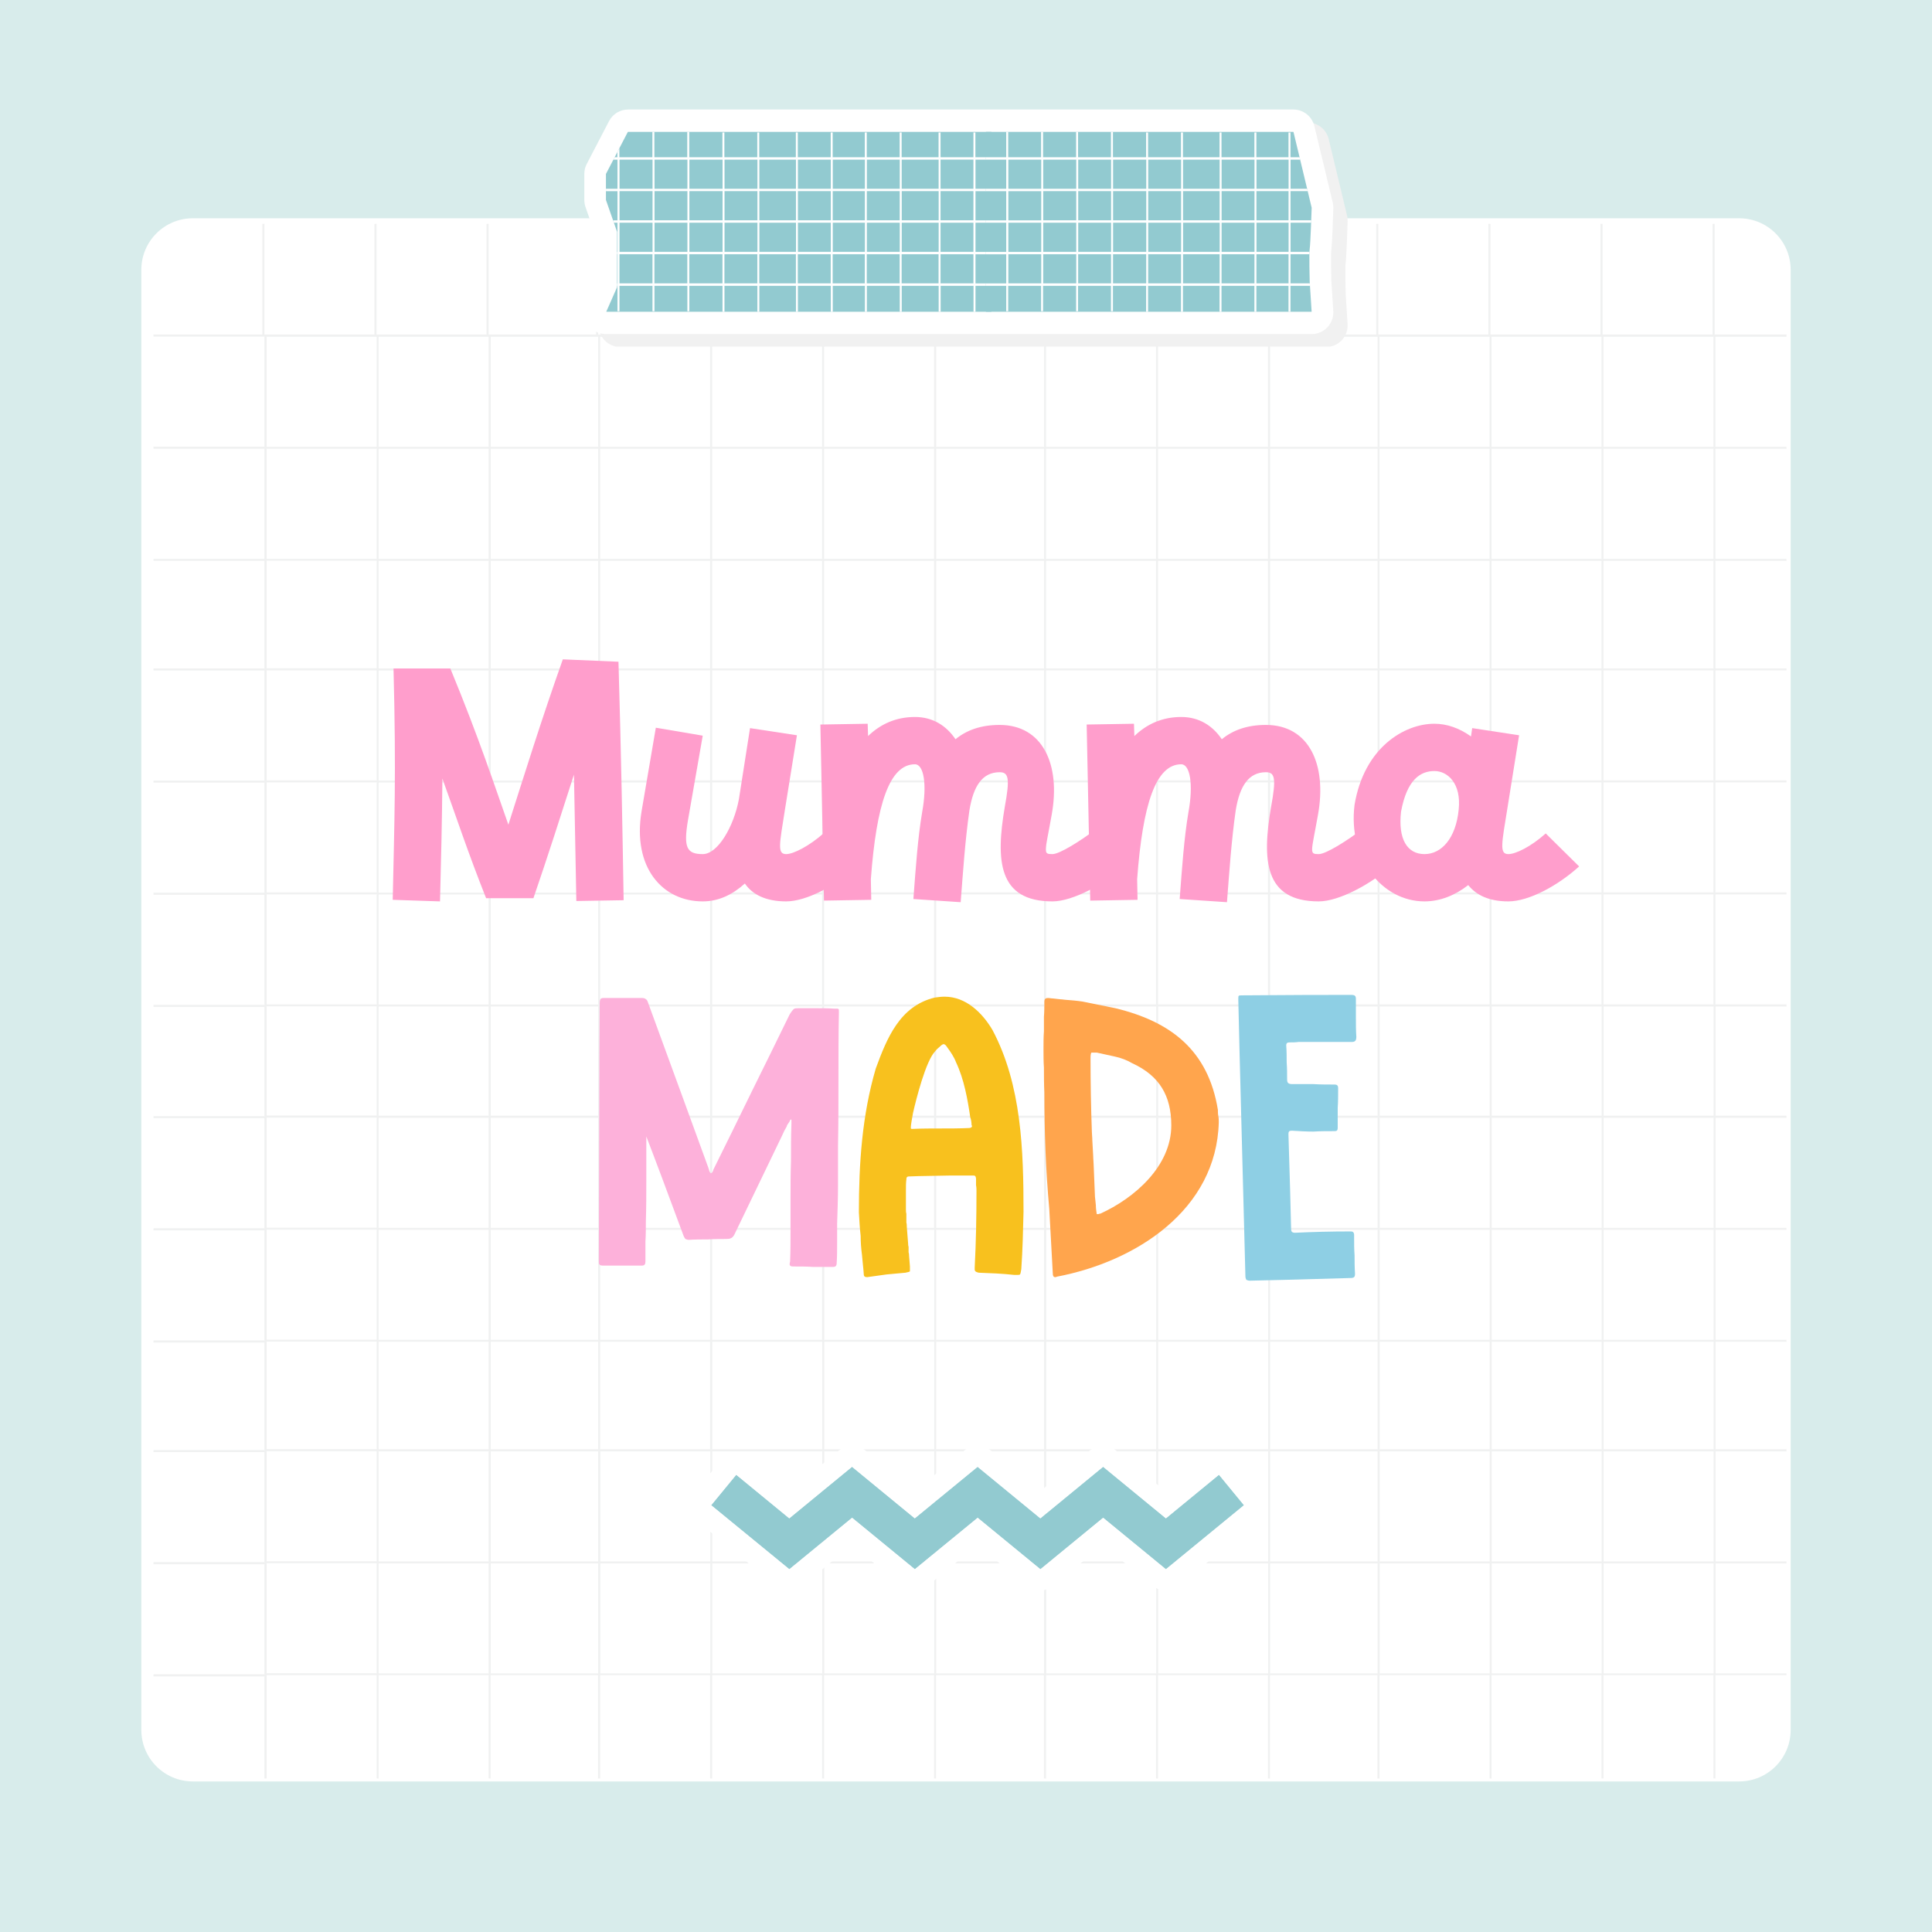 <svg xmlns="http://www.w3.org/2000/svg" xmlns:xlink="http://www.w3.org/1999/xlink" width="1500" zoomAndPan="magnify" viewBox="0 0 1125 1125" height="1500" preserveAspectRatio="xMidYMid meet" version="1.0"><defs><g/><clipPath id="1673aa310b"><path d="M 82.297 127.102 L 1042.703 127.102 L 1042.703 1037.328 L 82.297 1037.328 Z M 82.297 127.102 " clip-rule="nonzero"/></clipPath><clipPath id="9e9c0d8037"><path d="M 112.297 127.102 L 1012.703 127.102 C 1029.273 127.102 1042.703 140.531 1042.703 157.102 L 1042.703 1007.328 C 1042.703 1023.898 1029.273 1037.328 1012.703 1037.328 L 112.297 1037.328 C 95.727 1037.328 82.297 1023.898 82.297 1007.328 L 82.297 157.102 C 82.297 140.531 95.727 127.102 112.297 127.102 Z M 112.297 127.102 " clip-rule="nonzero"/></clipPath><clipPath id="049b8de51e"><path d="M 89 130.359 L 1040.262 130.359 L 1040.262 1035.609 L 89 1035.609 Z M 89 130.359 " clip-rule="nonzero"/></clipPath><clipPath id="8f8ffb4930"><path d="M 348 71 L 785 71 L 785 201.816 L 348 201.816 Z M 348 71 " clip-rule="nonzero"/></clipPath><clipPath id="5a4879f1e7"><path d="M 340 63.816 L 777 63.816 L 777 195 L 340 195 Z M 340 63.816 " clip-rule="nonzero"/></clipPath><clipPath id="e1bc8455e1"><path d="M 352 76 L 578 76 L 578 182 L 352 182 Z M 352 76 " clip-rule="nonzero"/></clipPath><clipPath id="2d1ee3f77a"><path d="M 365.805 76.418 L 352.84 101.281 L 352.84 116.43 L 359.309 134.969 L 359.309 167.254 L 352.84 181.926 L 763.785 181.926 L 762.637 164.004 C 762.637 164.004 762.191 147.398 762.637 144.879 C 763.086 142.359 763.785 120.969 763.785 120.969 L 759.332 102.375 L 753.09 76.418 Z M 365.805 76.418 " clip-rule="nonzero"/></clipPath><clipPath id="5e08877681"><path d="M 574 76 L 764 76 L 764 182 L 574 182 Z M 574 76 " clip-rule="nonzero"/></clipPath><clipPath id="6abafd9905"><path d="M 365.805 76.418 L 352.84 101.281 L 352.84 116.43 L 359.309 134.969 L 359.309 167.254 L 352.84 181.926 L 763.785 181.926 L 762.637 164.004 C 762.637 164.004 762.191 147.398 762.637 144.879 C 763.086 142.359 763.785 120.969 763.785 120.969 L 759.332 102.375 L 753.09 76.418 Z M 365.805 76.418 " clip-rule="nonzero"/></clipPath><clipPath id="968f1d1799"><path d="M 401.895 841.383 L 736.395 841.383 L 736.395 926.883 L 401.895 926.883 Z M 401.895 841.383 " clip-rule="nonzero"/></clipPath></defs><rect x="-112.5" width="1350" fill="#ffffff" y="-112.5" height="1350" fill-opacity="1"/><rect x="-112.5" width="1350" fill="#d8eceb" y="-112.5" height="1350" fill-opacity="1"/><g clip-path="url(#1673aa310b)"><g clip-path="url(#9e9c0d8037)"><path fill="#ffffff" d="M 82.297 127.102 L 1042.703 127.102 L 1042.703 1037.328 L 82.297 1037.328 Z M 82.297 127.102 " fill-opacity="1" fill-rule="nonzero"/></g></g><g clip-path="url(#049b8de51e)"><path fill="#f0f1f1" d="M 1912.754 130.359 L 1912.754 194.789 L 1848.695 194.789 L 1848.695 130.359 L 1847.473 130.359 L 1847.473 194.789 L 1783.41 194.789 L 1783.41 130.359 L 1782.191 130.359 L 1782.191 194.789 L 1718.129 194.789 L 1718.129 130.359 L 1716.906 130.359 L 1716.906 194.789 L 1654.332 194.789 L 1654.332 130.359 L 1653.109 130.359 L 1653.109 194.789 L 1589.047 194.789 L 1589.047 130.359 L 1587.824 130.359 L 1587.824 194.789 L 1523.766 194.789 L 1523.766 130.359 L 1522.543 130.359 L 1522.543 194.789 L 1456.477 194.789 L 1456.477 130.359 L 1455.254 130.359 L 1455.254 194.789 L 1391.195 194.789 L 1391.195 130.359 L 1389.973 130.359 L 1389.973 194.789 L 1325.91 194.789 L 1325.91 130.359 L 1324.688 130.359 L 1324.688 194.789 L 1260.629 194.789 L 1260.629 130.359 L 1259.406 130.359 L 1259.406 194.789 L 1196.828 194.789 L 1196.828 130.359 L 1195.609 130.359 L 1195.609 194.789 L 1131.547 194.789 L 1131.547 130.359 L 1130.324 130.359 L 1130.324 194.789 L 1066.266 194.789 L 1066.266 130.359 L 1065.043 130.359 L 1065.043 194.789 L 998.453 194.789 L 998.453 130.359 L 997.23 130.359 L 997.23 194.789 L 933.168 194.789 L 933.168 130.359 L 931.949 130.359 L 931.949 194.789 L 867.887 194.789 L 867.887 130.359 L 866.664 130.359 L 866.664 194.789 L 802.605 194.789 L 802.605 130.359 L 801.383 130.359 L 801.383 194.789 L 738.805 194.789 L 738.805 130.359 L 737.582 130.359 L 737.582 194.789 L 673.523 194.789 L 673.523 130.359 L 672.301 130.359 L 672.301 194.789 L 608.242 194.789 L 608.242 130.359 L 607.02 130.359 L 607.02 194.789 L 544.18 194.789 L 544.18 130.359 L 542.957 130.359 L 542.957 194.789 L 478.898 194.789 L 478.898 130.359 L 477.676 130.359 L 477.676 194.789 L 413.617 194.789 L 413.617 130.359 L 412.395 130.359 L 412.395 194.789 L 348.332 194.789 L 348.332 130.359 L 347.109 130.359 L 347.109 194.789 L 284.535 194.789 L 284.535 130.359 L 283.312 130.359 L 283.312 194.789 L 219.25 194.789 L 219.25 130.359 L 218.031 130.359 L 218.031 194.789 L 153.969 194.789 L 153.969 130.359 L 152.746 130.359 L 152.746 194.789 L 89.383 194.789 L 89.383 196.012 L 153.969 196.012 L 153.969 260.094 L 89.383 260.094 L 89.383 261.316 L 153.969 261.316 L 153.969 325.395 L 89.383 325.395 L 89.383 326.617 L 153.969 326.617 L 153.969 389.215 L 89.383 389.215 L 89.383 390.438 L 153.969 390.438 L 153.969 454.52 L 89.383 454.52 L 89.383 455.742 L 153.969 455.742 L 153.969 519.824 L 89.383 519.824 L 89.383 521.047 L 153.969 521.047 L 153.969 585.129 L 89.383 585.129 L 89.383 586.352 L 153.969 586.352 L 153.969 649.906 L 89.383 649.906 L 89.383 651.129 L 153.969 651.129 L 153.969 715.211 L 89.383 715.211 L 89.383 716.434 L 153.969 716.434 L 153.969 780.516 L 89.383 780.516 L 89.383 781.738 L 153.969 781.738 L 153.969 844.336 L 89.383 844.336 L 89.383 845.559 L 153.969 845.559 L 153.969 909.641 L 89.383 909.641 L 89.383 910.859 L 153.969 910.859 L 153.969 974.941 L 89.383 974.941 L 89.383 976.164 L 153.969 976.164 L 153.969 1040.246 L 89.383 1040.246 L 89.383 1041.469 L 153.969 1041.469 C 153.969 1041.469 155.191 1041.469 155.191 1041.469 C 155.191 1041.469 219.25 1041.469 219.25 1041.469 C 219.25 1041.469 220.473 1041.469 220.473 1041.469 C 220.473 1041.469 284.535 1041.469 284.535 1041.469 C 284.535 1041.469 285.754 1041.469 285.754 1041.469 C 285.754 1041.469 348.332 1041.469 348.332 1041.469 C 348.332 1041.469 349.555 1041.469 349.555 1041.469 C 349.555 1041.469 413.613 1041.469 413.613 1041.469 C 413.613 1041.469 414.836 1041.469 414.836 1041.469 C 414.836 1041.469 478.898 1041.469 478.898 1041.469 C 478.898 1041.469 480.121 1041.469 480.121 1041.469 C 480.121 1041.469 544.18 1041.469 544.18 1041.469 C 544.18 1041.469 545.402 1041.469 545.402 1041.469 C 545.402 1041.469 608.242 1041.469 608.242 1041.469 C 608.242 1041.469 609.461 1041.469 609.461 1041.469 C 609.461 1041.469 673.523 1041.469 673.523 1041.469 C 673.523 1041.469 674.746 1041.469 674.746 1041.469 C 674.746 1041.469 738.805 1041.469 738.805 1041.469 C 738.805 1041.469 740.027 1041.469 740.027 1041.469 C 740.027 1041.469 802.605 1041.469 802.605 1041.469 C 802.605 1041.469 803.824 1041.469 803.824 1041.469 C 803.824 1041.469 867.887 1041.469 867.887 1041.469 C 867.887 1041.469 869.109 1041.469 869.109 1041.469 C 869.109 1041.469 933.168 1041.469 933.168 1041.469 C 933.168 1041.469 934.391 1041.469 934.391 1041.469 C 934.391 1041.469 998.453 1041.469 998.453 1041.469 C 998.453 1041.469 999.672 1041.469 999.672 1041.469 C 999.672 1041.469 1066.266 1041.469 1066.266 1041.469 C 1066.266 1041.469 1067.488 1041.469 1067.488 1041.469 C 1067.488 1041.469 1131.547 1041.469 1131.547 1041.469 C 1131.547 1041.469 1132.77 1041.469 1132.77 1041.469 C 1132.77 1041.469 1196.828 1041.469 1196.828 1041.469 C 1196.828 1041.469 1198.051 1041.469 1198.051 1041.469 C 1198.051 1041.469 1260.629 1041.469 1260.629 1041.469 C 1260.629 1041.469 1261.852 1041.469 1261.852 1041.469 C 1261.852 1041.469 1325.91 1041.469 1325.91 1041.469 C 1325.91 1041.469 1327.133 1041.469 1327.133 1041.469 C 1327.133 1041.469 1391.191 1041.469 1391.191 1041.469 C 1391.191 1041.469 1392.414 1041.469 1392.414 1041.469 C 1392.414 1041.469 1456.477 1041.469 1456.477 1041.469 C 1456.477 1041.469 1457.695 1041.469 1457.695 1041.469 C 1457.695 1041.469 1523.766 1041.469 1523.766 1041.469 C 1523.766 1041.469 1524.988 1041.469 1524.988 1041.469 C 1524.988 1041.469 1589.047 1041.469 1589.047 1041.469 C 1589.047 1041.469 1590.27 1041.469 1590.27 1041.469 C 1590.27 1041.469 1654.328 1041.469 1654.328 1041.469 C 1654.328 1041.469 1655.551 1041.469 1655.551 1041.469 C 1655.551 1041.469 1718.129 1041.469 1718.129 1041.469 C 1718.129 1041.469 1719.352 1041.469 1719.352 1041.469 C 1719.352 1041.469 1783.41 1041.469 1783.41 1041.469 C 1783.41 1041.469 1784.633 1041.469 1784.633 1041.469 C 1784.633 1041.469 1848.695 1041.469 1848.695 1041.469 C 1848.695 1041.469 1849.914 1041.469 1849.914 1041.469 C 1849.914 1041.469 1913.977 1041.469 1913.977 1041.469 C 1913.977 1041.469 1915.199 1041.469 1915.199 1041.469 L 1915.199 130.359 Z M 1912.754 196.012 L 1912.754 260.094 L 1848.695 260.094 L 1848.695 196.012 Z M 1912.754 584.867 L 1848.695 584.867 L 1848.695 520.785 L 1912.754 520.785 Z M 1847.559 584.867 L 1783.5 584.867 L 1783.5 520.785 L 1847.559 520.785 Z M 609.199 586.09 L 673.262 586.09 L 673.262 649.645 L 609.199 649.645 Z M 607.98 649.645 L 545.141 649.645 L 545.141 586.09 L 607.98 586.09 Z M 674.395 586.09 L 738.457 586.09 L 738.457 649.645 L 674.395 649.645 Z M 739.59 586.09 L 802.168 586.09 L 802.168 649.645 L 739.59 649.645 Z M 803.391 586.09 L 867.449 586.09 L 867.449 649.645 L 803.391 649.645 Z M 868.586 586.09 L 932.645 586.09 L 932.645 649.645 L 868.586 649.645 Z M 933.781 586.09 L 997.84 586.09 L 997.84 649.645 L 933.781 649.645 Z M 998.977 586.09 L 1065.566 586.09 L 1065.566 649.645 L 998.977 649.645 Z M 1066.699 586.09 L 1130.762 586.09 L 1130.762 649.645 L 1066.703 649.645 L 1066.703 586.09 Z M 1131.895 586.09 L 1195.957 586.09 L 1195.957 649.645 L 1131.895 649.645 Z M 1197.09 586.09 L 1259.668 586.09 L 1259.668 649.645 L 1197.09 649.645 Z M 1260.891 586.09 L 1324.949 586.09 L 1324.949 649.645 L 1260.891 649.645 Z M 1326.086 586.09 L 1390.145 586.09 L 1390.145 649.645 L 1326.086 649.645 Z M 1391.281 586.09 L 1455.34 586.09 L 1455.34 649.645 L 1391.281 649.645 Z M 1456.477 586.09 L 1522.543 586.09 L 1522.543 649.645 L 1456.477 649.645 Z M 1523.766 586.09 L 1587.824 586.09 L 1587.824 649.645 L 1523.766 649.645 Z M 1523.766 584.867 L 1523.766 520.785 L 1587.824 520.785 L 1587.824 584.867 Z M 1522.543 584.867 L 1456.477 584.867 L 1456.477 520.785 L 1522.543 520.785 Z M 1455.254 584.867 L 1391.195 584.867 L 1391.195 520.785 L 1455.254 520.785 Z M 1390.059 584.867 L 1326 584.867 L 1326 520.785 L 1390.059 520.785 Z M 1324.863 584.867 L 1260.805 584.867 L 1260.805 520.785 L 1324.863 520.785 Z M 1259.668 584.867 L 1197.09 584.867 L 1197.09 520.785 L 1259.668 520.785 Z M 1195.871 584.867 L 1131.809 584.867 L 1131.809 520.785 L 1195.871 520.785 Z M 1130.676 584.867 L 1066.613 584.867 L 1066.613 520.785 L 1130.676 520.785 Z M 1065.48 584.867 L 998.887 584.867 L 998.887 520.785 L 1065.48 520.785 Z M 997.754 584.867 L 933.691 584.867 L 933.691 520.785 L 997.754 520.785 Z M 932.559 584.867 L 868.496 584.867 L 868.496 520.785 L 932.559 520.785 Z M 867.363 584.867 L 803.301 584.867 L 803.301 520.785 L 867.363 520.785 Z M 802.168 584.867 L 739.59 584.867 L 739.59 520.785 L 802.168 520.785 Z M 738.367 584.867 L 674.309 584.867 L 674.309 520.785 L 738.367 520.785 Z M 673.172 584.867 L 609.113 584.867 L 609.113 520.785 L 673.172 520.785 Z M 607.98 584.867 L 545.141 584.867 L 545.141 520.785 L 607.98 520.785 Z M 543.918 584.867 L 479.859 584.867 L 479.859 520.785 L 543.918 520.785 Z M 543.918 586.09 L 543.918 649.645 L 479.859 649.645 L 479.859 586.09 Z M 543.918 650.867 L 543.918 714.949 L 479.859 714.949 L 479.859 650.867 Z M 545.141 650.867 L 607.98 650.867 L 607.98 714.949 L 545.141 714.949 Z M 609.199 650.867 L 673.262 650.867 L 673.262 714.949 L 609.199 714.949 Z M 674.395 650.867 L 738.457 650.867 L 738.457 714.949 L 674.395 714.949 Z M 739.59 650.867 L 802.168 650.867 L 802.168 714.949 L 739.59 714.949 Z M 803.391 650.867 L 867.449 650.867 L 867.449 714.949 L 803.391 714.949 Z M 868.586 650.867 L 932.645 650.867 L 932.645 714.949 L 868.586 714.949 Z M 933.781 650.867 L 997.84 650.867 L 997.84 714.949 L 933.781 714.949 Z M 998.977 650.867 L 1065.566 650.867 L 1065.566 714.949 L 998.977 714.949 Z M 1066.703 650.867 L 1130.762 650.867 L 1130.762 714.949 L 1066.703 714.949 Z M 1131.895 650.867 L 1195.957 650.867 L 1195.957 714.949 L 1131.895 714.949 Z M 1197.09 650.867 L 1259.668 650.867 L 1259.668 714.949 L 1197.09 714.949 Z M 1260.891 650.867 L 1324.949 650.867 L 1324.949 714.949 L 1260.891 714.949 Z M 1326.086 650.867 L 1390.145 650.867 L 1390.145 714.949 L 1326.086 714.949 Z M 1391.281 650.867 L 1455.34 650.867 L 1455.34 714.949 L 1391.281 714.949 Z M 1456.477 650.867 L 1522.543 650.867 L 1522.543 714.949 L 1456.477 714.949 Z M 1523.766 650.867 L 1587.824 650.867 L 1587.824 714.949 L 1523.766 714.949 Z M 1588.961 650.867 L 1653.02 650.867 L 1653.02 714.949 L 1588.961 714.949 Z M 1588.961 649.645 L 1588.961 586.09 L 1653.02 586.09 L 1653.02 649.645 Z M 1588.961 584.867 L 1588.961 520.785 L 1653.02 520.785 L 1653.02 584.867 Z M 1588.961 519.648 L 1588.961 455.566 L 1653.02 455.566 L 1653.02 519.648 Z M 1587.738 519.648 L 1523.68 519.648 L 1523.68 455.566 L 1587.738 455.566 Z M 1522.543 519.648 L 1456.477 519.648 L 1456.477 455.566 L 1522.543 455.566 Z M 1455.254 519.648 L 1391.195 519.648 L 1391.195 455.566 L 1455.254 455.566 Z M 1390.059 519.648 L 1326 519.648 L 1326 455.566 L 1390.059 455.566 Z M 1324.863 519.648 L 1260.805 519.648 L 1260.805 455.566 L 1324.863 455.566 Z M 1259.668 519.648 L 1197.09 519.648 L 1197.09 455.566 L 1259.668 455.566 Z M 1195.871 519.648 L 1131.809 519.648 L 1131.809 455.566 L 1195.871 455.566 Z M 1130.676 519.648 L 1066.613 519.648 L 1066.613 455.566 L 1130.676 455.566 Z M 1065.48 519.648 L 998.887 519.648 L 998.887 455.566 L 1065.48 455.566 Z M 997.754 519.648 L 933.691 519.648 L 933.691 455.566 L 997.754 455.566 Z M 932.559 519.648 L 868.496 519.648 L 868.496 455.566 L 932.559 455.566 Z M 867.363 519.648 L 803.301 519.648 L 803.301 455.566 L 867.363 455.566 Z M 802.168 519.648 L 739.59 519.648 L 739.59 455.566 L 802.168 455.566 Z M 738.367 519.648 L 674.309 519.648 L 674.309 455.566 L 738.367 455.566 Z M 673.172 519.648 L 609.113 519.648 L 609.113 455.566 L 673.172 455.566 Z M 607.98 519.648 L 545.141 519.648 L 545.141 455.566 L 607.98 455.566 Z M 543.918 519.648 L 479.859 519.648 L 479.859 455.566 L 543.918 455.566 Z M 478.723 519.648 L 414.664 519.648 L 414.664 455.566 L 478.723 455.566 Z M 478.723 520.871 L 478.723 584.953 L 414.664 584.953 L 414.664 520.871 Z M 478.723 586.09 L 478.723 649.645 L 414.664 649.645 L 414.664 586.09 Z M 478.723 650.867 L 478.723 714.949 L 414.664 714.949 L 414.664 650.867 Z M 478.723 716.086 L 478.723 780.168 L 414.664 780.168 L 414.664 716.086 Z M 479.945 716.086 L 544.004 716.086 L 544.004 780.168 L 479.945 780.168 Z M 545.141 716.086 L 607.98 716.086 L 607.98 780.168 L 545.141 780.168 Z M 609.199 716.086 L 673.262 716.086 L 673.262 780.168 L 609.199 780.168 Z M 674.395 716.086 L 738.457 716.086 L 738.457 780.168 L 674.395 780.168 Z M 739.59 716.086 L 802.168 716.086 L 802.168 780.168 L 739.59 780.168 Z M 803.391 716.086 L 867.449 716.086 L 867.449 780.168 L 803.391 780.168 Z M 868.586 716.086 L 932.645 716.086 L 932.645 780.168 L 868.586 780.168 Z M 933.781 716.086 L 997.84 716.086 L 997.84 780.168 L 933.781 780.168 Z M 998.977 716.086 L 1065.566 716.086 L 1065.566 780.168 L 998.977 780.168 Z M 1066.703 716.086 L 1130.762 716.086 L 1130.762 780.168 L 1066.703 780.168 Z M 1131.895 716.086 L 1195.957 716.086 L 1195.957 780.168 L 1131.895 780.168 Z M 1197.09 716.086 L 1259.668 716.086 L 1259.668 780.168 L 1197.09 780.168 Z M 1260.891 716.086 L 1324.949 716.086 L 1324.949 780.168 L 1260.891 780.168 Z M 1326.086 716.086 L 1390.145 716.086 L 1390.145 780.168 L 1326.086 780.168 Z M 1391.281 716.086 L 1455.34 716.086 L 1455.34 780.168 L 1391.281 780.168 Z M 1456.477 716.086 L 1522.543 716.086 L 1522.543 780.168 L 1456.477 780.168 Z M 1523.766 716.086 L 1587.824 716.086 L 1587.824 780.168 L 1523.766 780.168 Z M 1588.961 716.086 L 1653.02 716.086 L 1653.02 780.168 L 1588.961 780.168 Z M 1654.156 716.086 L 1716.734 716.086 L 1716.734 780.168 L 1654.156 780.168 Z M 1654.156 714.863 L 1654.156 650.781 L 1716.734 650.781 L 1716.734 714.863 Z M 1654.156 649.645 L 1654.156 586.09 L 1716.734 586.09 L 1716.734 649.645 Z M 1654.156 584.867 L 1654.156 520.785 L 1716.734 520.785 L 1716.734 584.867 Z M 1654.156 519.648 L 1654.156 455.566 L 1716.734 455.566 L 1716.734 519.648 Z M 1654.156 454.434 L 1654.156 390.352 L 1716.734 390.352 L 1716.734 454.434 Z M 1652.934 454.434 L 1588.875 454.434 L 1588.875 390.352 L 1652.934 390.352 Z M 1587.738 454.434 L 1523.68 454.434 L 1523.68 390.352 L 1587.738 390.352 Z M 1522.543 454.434 L 1456.477 454.434 L 1456.477 390.352 L 1522.543 390.352 Z M 1455.254 454.434 L 1391.195 454.434 L 1391.195 390.352 L 1455.254 390.352 Z M 1390.059 454.434 L 1326 454.434 L 1326 390.352 L 1390.059 390.352 Z M 1324.863 454.434 L 1260.805 454.434 L 1260.805 390.352 L 1324.863 390.352 Z M 1259.668 454.434 L 1197.09 454.434 L 1197.09 390.352 L 1259.668 390.352 Z M 1195.871 454.434 L 1131.809 454.434 L 1131.809 390.352 L 1195.871 390.352 Z M 1130.676 454.434 L 1066.613 454.434 L 1066.613 390.352 L 1130.676 390.352 Z M 1065.48 454.434 L 998.887 454.434 L 998.887 390.352 L 1065.48 390.352 Z M 997.754 454.434 L 933.691 454.434 L 933.691 390.352 L 997.754 390.352 Z M 932.559 454.434 L 868.496 454.434 L 868.496 390.352 L 932.559 390.352 Z M 867.363 454.434 L 803.301 454.434 L 803.301 390.352 L 867.363 390.352 Z M 802.168 454.434 L 739.59 454.434 L 739.59 390.352 L 802.168 390.352 Z M 738.367 454.434 L 674.309 454.434 L 674.309 390.352 L 738.367 390.352 Z M 673.172 454.434 L 609.113 454.434 L 609.113 390.352 L 673.172 390.352 Z M 607.98 454.434 L 545.141 454.434 L 545.141 390.352 L 607.98 390.352 Z M 543.918 454.434 L 479.859 454.434 L 479.859 390.352 L 543.918 390.352 Z M 478.723 454.434 L 414.664 454.434 L 414.664 390.352 L 478.723 390.352 Z M 413.527 454.434 L 349.469 454.434 L 349.469 390.352 L 413.527 390.352 Z M 413.527 455.656 L 413.527 519.738 L 349.469 519.738 L 349.469 455.656 Z M 413.527 520.871 L 413.527 584.953 L 349.469 584.953 L 349.469 520.871 Z M 413.527 586.09 L 413.527 649.645 L 349.469 649.645 L 349.469 586.09 Z M 413.527 650.867 L 413.527 714.949 L 349.469 714.949 L 349.469 650.867 Z M 413.527 716.086 L 413.527 780.168 L 349.469 780.168 L 349.469 716.086 Z M 413.527 781.301 L 413.527 843.898 L 349.469 843.898 L 349.469 781.301 Z M 414.75 781.301 L 478.809 781.301 L 478.809 843.898 L 414.75 843.898 Z M 479.945 781.301 L 544.004 781.301 L 544.004 843.898 L 479.945 843.898 Z M 545.141 781.301 L 607.98 781.301 L 607.98 843.898 L 545.141 843.898 Z M 609.199 781.301 L 673.262 781.301 L 673.262 843.898 L 609.199 843.898 Z M 674.395 781.301 L 738.457 781.301 L 738.457 843.898 L 674.395 843.898 Z M 739.59 781.301 L 802.168 781.301 L 802.168 843.898 L 739.59 843.898 Z M 803.391 781.301 L 867.449 781.301 L 867.449 843.898 L 803.391 843.898 Z M 868.586 781.301 L 932.645 781.301 L 932.645 843.898 L 868.586 843.898 Z M 933.781 781.301 L 997.84 781.301 L 997.84 843.898 L 933.781 843.898 Z M 998.977 781.301 L 1065.566 781.301 L 1065.566 843.898 L 998.977 843.898 Z M 1066.703 781.301 L 1130.762 781.301 L 1130.762 843.898 L 1066.703 843.898 Z M 1131.895 781.301 L 1195.957 781.301 L 1195.957 843.898 L 1131.895 843.898 Z M 1197.09 781.301 L 1259.668 781.301 L 1259.668 843.898 L 1197.09 843.898 Z M 1260.891 781.301 L 1324.949 781.301 L 1324.949 843.898 L 1260.891 843.898 Z M 1326.086 781.301 L 1390.145 781.301 L 1390.145 843.898 L 1326.086 843.898 Z M 1391.281 781.301 L 1455.34 781.301 L 1455.34 843.898 L 1391.281 843.898 Z M 1456.477 781.301 L 1522.543 781.301 L 1522.543 843.898 L 1456.477 843.898 Z M 1523.766 781.301 L 1587.824 781.301 L 1587.824 843.898 L 1523.766 843.898 Z M 1588.961 781.301 L 1653.02 781.301 L 1653.02 843.898 L 1588.961 843.898 Z M 1654.156 781.301 L 1716.734 781.301 L 1716.734 843.898 L 1654.156 843.898 Z M 1717.953 781.301 L 1782.016 781.301 L 1782.016 843.898 L 1717.953 843.898 Z M 1717.953 780.078 L 1717.953 715.996 L 1782.016 715.996 L 1782.016 780.078 Z M 1717.953 714.863 L 1717.953 650.781 L 1782.016 650.781 L 1782.016 714.863 Z M 1717.953 649.645 L 1717.953 586.09 L 1782.016 586.09 L 1782.016 649.645 Z M 1717.953 584.867 L 1717.953 520.785 L 1782.016 520.785 L 1782.016 584.867 Z M 1717.953 519.648 L 1717.953 455.566 L 1782.016 455.566 L 1782.016 519.648 Z M 1717.953 454.434 L 1717.953 390.352 L 1782.016 390.352 L 1782.016 454.434 Z M 1717.953 389.215 L 1717.953 326.617 L 1782.016 326.617 L 1782.016 389.215 Z M 1716.734 389.215 L 1654.156 389.215 L 1654.156 326.617 L 1716.734 326.617 Z M 1652.934 389.215 L 1588.875 389.215 L 1588.875 326.617 L 1652.934 326.617 Z M 1587.738 389.215 L 1523.68 389.215 L 1523.68 326.617 L 1587.738 326.617 Z M 1522.543 389.215 L 1456.477 389.215 L 1456.477 326.617 L 1522.543 326.617 Z M 1455.254 389.215 L 1391.195 389.215 L 1391.195 326.617 L 1455.254 326.617 Z M 1390.059 389.215 L 1326 389.215 L 1326 326.617 L 1390.059 326.617 Z M 1324.863 389.215 L 1260.805 389.215 L 1260.805 326.617 L 1324.863 326.617 Z M 1259.668 389.215 L 1197.09 389.215 L 1197.09 326.617 L 1259.668 326.617 Z M 1195.871 389.215 L 1131.809 389.215 L 1131.809 326.617 L 1195.871 326.617 Z M 1130.676 389.215 L 1066.613 389.215 L 1066.613 326.617 L 1130.676 326.617 Z M 1065.48 389.215 L 998.887 389.215 L 998.887 326.617 L 1065.48 326.617 Z M 997.754 389.215 L 933.691 389.215 L 933.691 326.617 L 997.754 326.617 Z M 932.559 389.215 L 868.496 389.215 L 868.496 326.617 L 932.559 326.617 Z M 867.363 389.215 L 803.301 389.215 L 803.301 326.617 L 867.363 326.617 Z M 802.168 389.215 L 739.59 389.215 L 739.59 326.617 L 802.168 326.617 Z M 738.367 389.215 L 674.309 389.215 L 674.309 326.617 L 738.367 326.617 Z M 673.172 389.215 L 609.113 389.215 L 609.113 326.617 L 673.172 326.617 Z M 607.98 389.215 L 545.141 389.215 L 545.141 326.617 L 607.98 326.617 Z M 543.918 389.215 L 479.859 389.215 L 479.859 326.617 L 543.918 326.617 Z M 478.723 389.215 L 414.664 389.215 L 414.664 326.617 L 478.723 326.617 Z M 413.527 389.215 L 349.469 389.215 L 349.469 326.617 L 413.527 326.617 Z M 348.332 389.215 L 285.754 389.215 L 285.754 326.617 L 348.332 326.617 Z M 348.332 390.438 L 348.332 454.52 L 285.754 454.52 L 285.754 390.438 Z M 348.332 455.656 L 348.332 519.738 L 285.754 519.738 L 285.754 455.656 Z M 348.332 520.871 L 348.332 584.953 L 285.754 584.953 L 285.754 520.871 Z M 348.332 586.09 L 348.332 649.645 L 285.754 649.645 L 285.754 586.09 Z M 348.332 650.867 L 348.332 714.949 L 285.754 714.949 L 285.754 650.867 Z M 348.332 716.086 L 348.332 780.168 L 285.754 780.168 L 285.754 716.086 Z M 348.332 781.301 L 348.332 843.898 L 285.754 843.898 L 285.754 781.301 Z M 348.332 845.121 L 348.332 909.203 L 285.754 909.203 L 285.754 845.121 Z M 349.555 845.121 L 413.613 845.121 L 413.613 909.203 L 349.555 909.203 Z M 414.75 845.121 L 478.809 845.121 L 478.809 909.203 L 414.75 909.203 Z M 479.945 845.121 L 544.004 845.121 L 544.004 909.203 L 479.945 909.203 Z M 545.141 845.121 L 607.98 845.121 L 607.98 909.203 L 545.141 909.203 Z M 609.199 845.121 L 673.262 845.121 L 673.262 909.203 L 609.199 909.203 Z M 674.395 845.121 L 738.457 845.121 L 738.457 909.203 L 674.395 909.203 Z M 739.59 845.121 L 802.168 845.121 L 802.168 909.203 L 739.59 909.203 Z M 803.391 845.121 L 867.449 845.121 L 867.449 909.203 L 803.391 909.203 Z M 868.586 845.121 L 932.645 845.121 L 932.645 909.203 L 868.586 909.203 Z M 933.781 845.121 L 997.84 845.121 L 997.84 909.203 L 933.781 909.203 Z M 998.977 845.121 L 1065.566 845.121 L 1065.566 909.203 L 998.977 909.203 Z M 1066.703 845.121 L 1130.762 845.121 L 1130.762 909.203 L 1066.703 909.203 Z M 1131.895 845.121 L 1195.957 845.121 L 1195.957 909.203 L 1131.895 909.203 Z M 1197.09 845.121 L 1259.668 845.121 L 1259.668 909.203 L 1197.09 909.203 Z M 1260.891 845.121 L 1324.949 845.121 L 1324.949 909.203 L 1260.891 909.203 Z M 1326.086 845.121 L 1390.145 845.121 L 1390.145 909.203 L 1326.086 909.203 Z M 1391.281 845.121 L 1455.34 845.121 L 1455.34 909.203 L 1391.281 909.203 Z M 1456.477 845.121 L 1522.543 845.121 L 1522.543 909.203 L 1456.477 909.203 Z M 1523.766 845.121 L 1587.824 845.121 L 1587.824 909.203 L 1523.766 909.203 Z M 1588.961 845.121 L 1653.02 845.121 L 1653.02 909.203 L 1588.961 909.203 Z M 1654.156 845.121 L 1716.734 845.121 L 1716.734 909.203 L 1654.156 909.203 Z M 1717.953 845.121 L 1782.016 845.121 L 1782.016 909.203 L 1717.953 909.203 Z M 1783.148 845.121 L 1847.211 845.121 L 1847.211 909.203 L 1783.148 909.203 Z M 1783.148 843.898 L 1783.148 781.301 L 1847.211 781.301 L 1847.211 843.898 Z M 1783.148 780.078 L 1783.148 715.996 L 1847.211 715.996 L 1847.211 780.078 Z M 1783.148 714.863 L 1783.148 650.781 L 1847.211 650.781 L 1847.211 714.863 Z M 1783.148 649.645 L 1783.148 586.09 L 1847.211 586.09 L 1847.211 649.645 Z M 1783.148 519.648 L 1783.148 455.566 L 1847.211 455.566 L 1847.211 519.648 Z M 1783.148 454.434 L 1783.148 390.352 L 1847.211 390.352 L 1847.211 454.434 Z M 1783.148 389.215 L 1783.148 326.617 L 1847.211 326.617 L 1847.211 389.215 Z M 1783.148 325.398 L 1783.148 261.316 L 1847.211 261.316 L 1847.211 325.398 Z M 1781.93 325.398 L 1717.867 325.398 L 1717.867 261.316 L 1781.93 261.316 Z M 1716.734 325.398 L 1654.156 325.398 L 1654.156 261.316 L 1716.734 261.316 Z M 1652.934 325.398 L 1588.875 325.398 L 1588.875 261.316 L 1652.934 261.316 Z M 1587.738 325.398 L 1523.68 325.398 L 1523.68 261.316 L 1587.738 261.316 Z M 1522.543 325.398 L 1456.477 325.398 L 1456.477 261.316 L 1522.543 261.316 Z M 1455.254 325.398 L 1391.195 325.398 L 1391.195 261.316 L 1455.254 261.316 Z M 1390.059 325.398 L 1326 325.398 L 1326 261.316 L 1390.059 261.316 Z M 1324.863 325.398 L 1260.805 325.398 L 1260.805 261.316 L 1324.863 261.316 Z M 1259.668 325.398 L 1197.09 325.398 L 1197.09 261.316 L 1259.668 261.316 Z M 1195.871 325.398 L 1131.809 325.398 L 1131.809 261.316 L 1195.871 261.316 Z M 1130.676 325.398 L 1066.613 325.398 L 1066.613 261.316 L 1130.676 261.316 Z M 1065.48 325.398 L 998.887 325.398 L 998.887 261.316 L 1065.48 261.316 Z M 997.754 325.398 L 933.691 325.398 L 933.691 261.316 L 997.754 261.316 Z M 932.559 325.398 L 868.496 325.398 L 868.496 261.316 L 932.559 261.316 Z M 867.363 325.398 L 803.301 325.398 L 803.301 261.316 L 867.363 261.316 Z M 802.168 325.398 L 739.59 325.398 L 739.59 261.316 L 802.168 261.316 Z M 738.367 325.398 L 674.309 325.398 L 674.309 261.316 L 738.367 261.316 Z M 673.172 325.398 L 609.113 325.398 L 609.113 261.316 L 673.172 261.316 Z M 607.98 325.398 L 545.141 325.398 L 545.141 261.316 L 607.98 261.316 Z M 543.918 325.398 L 479.859 325.398 L 479.859 261.316 L 543.918 261.316 Z M 478.723 325.398 L 414.664 325.398 L 414.664 261.316 L 478.723 261.316 Z M 413.527 325.398 L 349.469 325.398 L 349.469 261.316 L 413.527 261.316 Z M 348.332 325.398 L 285.754 325.398 L 285.754 261.316 L 348.332 261.316 Z M 284.535 325.398 L 220.473 325.398 L 220.473 261.316 L 284.535 261.316 Z M 284.535 326.617 L 284.535 389.215 L 220.473 389.215 L 220.473 326.617 Z M 284.535 390.438 L 284.535 454.52 L 220.473 454.52 L 220.473 390.438 Z M 284.535 455.656 L 284.535 519.738 L 220.473 519.738 L 220.473 455.656 Z M 284.535 520.871 L 284.535 584.953 L 220.473 584.953 L 220.473 520.871 Z M 284.535 586.09 L 284.535 649.645 L 220.473 649.645 L 220.473 586.09 Z M 284.535 650.867 L 284.535 714.949 L 220.473 714.949 L 220.473 650.867 Z M 284.535 716.086 L 284.535 780.168 L 220.473 780.168 L 220.473 716.086 Z M 284.535 781.301 L 284.535 843.898 L 220.473 843.898 L 220.473 781.301 Z M 284.535 845.121 L 284.535 909.203 L 220.473 909.203 L 220.473 845.121 Z M 284.535 910.336 L 284.535 974.418 L 220.473 974.418 L 220.473 910.336 Z M 285.754 910.336 L 348.332 910.336 L 348.332 974.418 L 285.754 974.418 Z M 349.555 910.336 L 413.613 910.336 L 413.613 974.418 L 349.555 974.418 Z M 414.75 910.336 L 478.809 910.336 L 478.809 974.418 L 414.75 974.418 Z M 479.945 910.336 L 544.004 910.336 L 544.004 974.418 L 479.945 974.418 Z M 545.141 910.336 L 607.98 910.336 L 607.98 974.418 L 545.141 974.418 Z M 609.199 910.336 L 673.262 910.336 L 673.262 974.418 L 609.199 974.418 Z M 674.395 910.336 L 738.457 910.336 L 738.457 974.418 L 674.395 974.418 Z M 739.59 910.336 L 802.168 910.336 L 802.168 974.418 L 739.59 974.418 Z M 803.391 910.336 L 867.449 910.336 L 867.449 974.418 L 803.391 974.418 Z M 868.586 910.336 L 932.645 910.336 L 932.645 974.418 L 868.586 974.418 Z M 933.781 910.336 L 997.84 910.336 L 997.84 974.418 L 933.781 974.418 Z M 998.977 910.336 L 1065.566 910.336 L 1065.566 974.418 L 998.977 974.418 Z M 1066.703 910.336 L 1130.762 910.336 L 1130.762 974.418 L 1066.703 974.418 Z M 1131.895 910.336 L 1195.957 910.336 L 1195.957 974.418 L 1131.895 974.418 Z M 1197.09 910.336 L 1259.668 910.336 L 1259.668 974.418 L 1197.09 974.418 Z M 1260.891 910.336 L 1324.949 910.336 L 1324.949 974.418 L 1260.891 974.418 Z M 1326.086 910.336 L 1390.145 910.336 L 1390.145 974.418 L 1326.086 974.418 Z M 1391.281 910.336 L 1455.34 910.336 L 1455.34 974.418 L 1391.281 974.418 Z M 1456.477 910.336 L 1522.543 910.336 L 1522.543 974.418 L 1456.477 974.418 Z M 1523.766 910.336 L 1587.824 910.336 L 1587.824 974.418 L 1523.766 974.418 Z M 1588.961 910.336 L 1653.02 910.336 L 1653.02 974.418 L 1588.961 974.418 Z M 1654.156 910.336 L 1716.734 910.336 L 1716.734 974.418 L 1654.156 974.418 Z M 1717.953 910.336 L 1782.016 910.336 L 1782.016 974.418 L 1717.953 974.418 Z M 1783.148 910.336 L 1847.211 910.336 L 1847.211 974.418 L 1783.148 974.418 Z M 1848.344 910.336 L 1912.406 910.336 L 1912.406 974.418 L 1848.344 974.418 Z M 1848.344 909.113 L 1848.344 845.035 L 1912.406 845.035 L 1912.406 909.113 Z M 1848.344 843.898 L 1848.344 781.301 L 1912.406 781.301 L 1912.406 843.898 Z M 1848.344 780.078 L 1848.344 715.996 L 1912.406 715.996 L 1912.406 780.078 Z M 1848.344 714.863 L 1848.344 650.781 L 1912.406 650.781 L 1912.406 714.863 Z M 1848.344 649.645 L 1848.344 586.09 L 1912.406 586.09 L 1912.406 649.645 Z M 1912.406 519.648 L 1848.344 519.648 L 1848.344 455.566 L 1912.406 455.566 Z M 1848.344 454.434 L 1848.344 390.352 L 1912.406 390.352 L 1912.406 454.434 Z M 1848.344 389.215 L 1848.344 326.617 L 1912.406 326.617 L 1912.406 389.215 Z M 1848.344 325.398 L 1848.344 261.316 L 1912.406 261.316 L 1912.406 325.398 Z M 1847.125 196.098 L 1847.125 260.18 L 1783.062 260.18 L 1783.062 196.098 Z M 1781.93 196.098 L 1781.93 260.18 L 1717.867 260.18 L 1717.867 196.098 Z M 1716.734 196.098 L 1716.734 260.18 L 1654.156 260.18 L 1654.156 196.098 Z M 1652.934 196.098 L 1652.934 260.18 L 1588.875 260.18 L 1588.875 196.098 Z M 1587.738 196.098 L 1587.738 260.18 L 1523.68 260.18 L 1523.68 196.098 Z M 1522.543 196.098 L 1522.543 260.18 L 1456.477 260.18 L 1456.477 196.098 Z M 1455.254 196.098 L 1455.254 260.18 L 1391.195 260.18 L 1391.195 196.098 Z M 1390.059 196.098 L 1390.059 260.18 L 1326 260.18 L 1326 196.098 Z M 1324.863 196.098 L 1324.863 260.18 L 1260.805 260.18 L 1260.805 196.098 Z M 1259.668 196.098 L 1259.668 260.18 L 1197.09 260.18 L 1197.09 196.098 Z M 1195.871 196.098 L 1195.871 260.18 L 1131.809 260.18 L 1131.809 196.098 Z M 1130.676 196.098 L 1130.676 260.18 L 1066.613 260.18 L 1066.613 196.098 Z M 1065.48 196.098 L 1065.48 260.18 L 998.887 260.18 L 998.887 196.098 Z M 997.754 196.098 L 997.754 260.18 L 933.691 260.18 L 933.691 196.098 Z M 932.559 196.098 L 932.559 260.18 L 868.496 260.18 L 868.496 196.098 Z M 867.363 196.098 L 867.363 260.18 L 803.301 260.18 L 803.301 196.098 Z M 802.168 196.098 L 802.168 260.18 L 739.59 260.18 L 739.59 196.098 Z M 738.367 196.098 L 738.367 260.18 L 674.309 260.18 L 674.309 196.098 Z M 673.172 196.098 L 673.172 260.18 L 609.113 260.18 L 609.113 196.098 Z M 607.98 196.098 L 607.98 260.18 L 545.141 260.18 L 545.141 196.098 Z M 543.918 196.098 L 543.918 260.18 L 479.859 260.18 L 479.859 196.098 Z M 478.723 196.098 L 478.723 260.18 L 414.664 260.18 L 414.664 196.098 Z M 413.527 196.098 L 413.527 260.18 L 349.469 260.18 L 349.469 196.098 Z M 348.332 196.098 L 348.332 260.18 L 285.754 260.18 L 285.754 196.098 Z M 284.535 196.098 L 284.535 260.18 L 220.473 260.18 L 220.473 196.098 Z M 155.277 196.098 L 219.34 196.098 L 219.34 260.18 L 155.277 260.18 Z M 155.277 261.316 L 219.34 261.316 L 219.34 325.398 L 155.277 325.398 Z M 155.277 326.531 L 219.34 326.531 L 219.34 389.129 L 155.277 389.129 Z M 155.277 390.352 L 219.34 390.352 L 219.34 454.434 L 155.277 454.434 Z M 155.277 455.566 L 219.34 455.566 L 219.34 519.648 L 155.277 519.648 Z M 155.277 520.785 L 219.34 520.785 L 219.34 584.867 L 155.277 584.867 Z M 155.277 586 L 219.34 586 L 219.34 649.559 L 155.277 649.559 Z M 155.277 650.781 L 219.34 650.781 L 219.34 714.863 L 155.277 714.863 Z M 155.277 715.996 L 219.34 715.996 L 219.34 780.078 L 155.277 780.078 Z M 155.277 781.215 L 219.34 781.215 L 219.34 843.812 L 155.277 843.812 Z M 155.277 845.035 L 219.34 845.035 L 219.34 909.113 L 155.277 909.113 Z M 155.277 910.25 L 219.34 910.25 L 219.34 974.332 L 155.277 974.332 Z M 155.277 1039.547 L 155.277 975.465 L 219.34 975.465 L 219.34 1039.547 Z M 220.473 1039.547 L 220.473 975.465 L 284.535 975.465 L 284.535 1039.547 Z M 285.668 1039.547 L 285.668 975.465 L 348.246 975.465 L 348.246 1039.547 Z M 349.469 1039.547 L 349.469 975.465 L 413.527 975.465 L 413.527 1039.547 Z M 414.664 1039.547 L 414.664 975.465 L 478.723 975.465 L 478.723 1039.547 Z M 479.859 1039.547 L 479.859 975.465 L 543.918 975.465 L 543.918 1039.547 Z M 545.051 1039.547 L 545.051 975.465 L 607.891 975.465 L 607.891 1039.547 Z M 609.113 1039.547 L 609.113 975.465 L 673.172 975.465 L 673.172 1039.547 Z M 674.309 1039.547 L 674.309 975.465 L 738.367 975.465 L 738.367 1039.547 Z M 739.504 1039.547 L 739.504 975.465 L 802.082 975.465 L 802.082 1039.547 Z M 803.301 1039.547 L 803.301 975.465 L 867.363 975.465 L 867.363 1039.547 Z M 868.496 1039.547 L 868.496 975.465 L 932.559 975.465 L 932.559 1039.547 Z M 933.691 1039.547 L 933.691 975.465 L 997.754 975.465 L 997.754 1039.547 Z M 998.887 1039.547 L 998.887 975.465 L 1065.48 975.465 L 1065.48 1039.547 Z M 1066.613 1039.547 L 1066.613 975.465 L 1130.676 975.465 L 1130.676 1039.547 Z M 1131.809 1039.547 L 1131.809 975.465 L 1195.871 975.465 L 1195.871 1039.547 Z M 1197.004 1039.547 L 1197.004 975.465 L 1259.582 975.465 L 1259.582 1039.547 Z M 1260.805 1039.547 L 1260.805 975.465 L 1324.863 975.465 L 1324.863 1039.547 Z M 1326 1039.547 L 1326 975.465 L 1390.059 975.465 L 1390.059 1039.547 Z M 1391.195 1039.547 L 1391.195 975.465 L 1455.254 975.465 L 1455.254 1039.547 Z M 1456.387 1039.547 L 1456.387 975.465 L 1522.457 975.465 L 1522.457 1039.547 Z M 1523.68 1039.547 L 1523.68 975.465 L 1587.738 975.465 L 1587.738 1039.547 Z M 1588.875 1039.547 L 1588.875 975.465 L 1652.934 975.465 L 1652.934 1039.547 Z M 1654.07 1039.547 L 1654.07 975.465 L 1716.645 975.465 L 1716.645 1039.547 Z M 1717.867 1039.547 L 1717.867 975.465 L 1781.93 975.465 L 1781.93 1039.547 Z M 1783.062 1039.547 L 1783.062 975.465 L 1847.125 975.465 L 1847.125 1039.547 Z M 1848.258 1039.547 L 1848.258 975.465 L 1912.316 975.465 L 1912.316 1039.547 Z M 1848.258 1039.547 " fill-opacity="1" fill-rule="nonzero"/></g><g fill="#ff9ecc" fill-opacity="1"><g transform="translate(224.746, 524.42)"><g><path d="M 109.469 -73.363 L 110.855 0.23 L 138.398 -0.23 C 137.703 -42.586 137.008 -83.316 135.391 -139.094 L 102.988 -140.48 C 90.027 -103.914 80.77 -73.828 71.281 -44.203 C 63.645 -65.727 54.387 -94.195 37.492 -135.156 L 4.398 -135.156 C 6.016 -73.133 4.859 -45.359 3.934 -0.461 L 31.477 0.461 C 32.168 -25.688 32.633 -46.285 32.863 -71.051 C 40.734 -49.297 47.906 -27.539 58.32 -1.387 L 85.863 -1.387 C 94.195 -25.688 101.602 -48.832 109.469 -73.363 Z M 109.469 -73.363 "/></g></g></g><g fill="#ff9ecc" fill-opacity="1"><g transform="translate(373.096, 524.42)"><g><path d="M 84.012 -53.23 L 90.953 -96.277 L 63.645 -100.441 L 57.164 -59.016 C 54.156 -43.047 44.898 -27.078 36.105 -27.078 C 26.848 -27.078 24.762 -30.781 27.539 -46.98 L 36.105 -96.047 L 8.793 -100.676 L 0.461 -51.84 C -4.859 -19.441 12.496 0.461 36.105 0.461 C 45.359 0.461 53.461 -3.473 60.637 -9.953 C 65.035 -3.473 72.902 0.461 84.707 0.461 C 96.508 0.461 113.867 -8.793 126.363 -20.137 L 106.922 -39.574 C 98.129 -31.707 88.871 -27.078 84.707 -27.078 C 79.383 -27.078 80.77 -32.633 84.012 -53.23 Z M 84.012 -53.23 "/></g></g></g><g fill="#ff9ecc" fill-opacity="1"><g transform="translate(479.556, 524.42)"><g><path d="M 0.23 0 L 27.773 -0.461 L 27.539 -12.496 C 30.781 -56.238 38.418 -79.383 53.23 -79.383 C 58.32 -79.383 60.406 -67.809 57.395 -51.379 C 54.852 -36.336 53.691 -19.211 52.305 -0.926 L 79.844 0.926 C 81.234 -16.895 82.391 -34.715 84.938 -52.535 C 87.25 -66.883 92.574 -74.754 102.527 -74.754 C 107.848 -74.754 108.543 -71.051 105.535 -54.617 C 100.211 -23.375 101.602 0.461 133.305 0.461 C 145.109 0.461 164.086 -9.719 176.586 -21.062 L 158.996 -41.891 C 149.969 -34.945 137.473 -27.078 133.305 -27.078 C 127.52 -27.078 128.91 -27.773 132.844 -49.988 C 138.168 -79.383 127.52 -102.293 102.527 -102.293 C 91.648 -102.293 83.316 -99.285 76.836 -93.961 C 71.512 -101.832 63.645 -106.922 53.23 -106.922 C 42.121 -106.922 33.094 -102.758 25.922 -95.812 L 25.688 -102.988 L -1.852 -102.527 Z M 0.23 0 "/></g></g></g><g fill="#ff9ecc" fill-opacity="1"><g transform="translate(634.618, 524.42)"><g><path d="M 0.23 0 L 27.773 -0.461 L 27.539 -12.496 C 30.781 -56.238 38.418 -79.383 53.23 -79.383 C 58.32 -79.383 60.406 -67.809 57.395 -51.379 C 54.852 -36.336 53.691 -19.211 52.305 -0.926 L 79.844 0.926 C 81.234 -16.895 82.391 -34.715 84.938 -52.535 C 87.25 -66.883 92.574 -74.754 102.527 -74.754 C 107.848 -74.754 108.543 -71.051 105.535 -54.617 C 100.211 -23.375 101.602 0.461 133.305 0.461 C 145.109 0.461 164.086 -9.719 176.586 -21.062 L 158.996 -41.891 C 149.969 -34.945 137.473 -27.078 133.305 -27.078 C 127.52 -27.078 128.91 -27.773 132.844 -49.988 C 138.168 -79.383 127.52 -102.293 102.527 -102.293 C 91.648 -102.293 83.316 -99.285 76.836 -93.961 C 71.512 -101.832 63.645 -106.922 53.23 -106.922 C 42.121 -106.922 33.094 -102.758 25.922 -95.812 L 25.688 -102.988 L -1.852 -102.527 Z M 0.23 0 "/></g></g></g><g fill="#ff9ecc" fill-opacity="1"><g transform="translate(789.679, 524.42)"><g><path d="M -0.926 -55.777 C -4.859 -24.531 15.043 0.461 39.809 0.461 C 49.062 0.461 57.859 -3.238 65.266 -9.027 C 69.895 -3.238 77.301 0.461 88.641 0.461 C 100.441 0.461 117.336 -8.562 129.836 -19.902 L 110.395 -39.113 C 101.602 -31.242 92.805 -27.078 88.641 -27.078 C 83.316 -27.078 84.707 -32.863 88.176 -54.387 L 94.887 -96.277 L 67.578 -100.441 L 66.883 -95.582 C 60.172 -100.441 52.766 -102.988 45.594 -102.988 C 28.004 -102.988 4.629 -89.102 -0.926 -55.777 Z M 26.152 -51.84 C 29.625 -70.586 37.492 -75.449 45.594 -75.449 C 53.23 -75.449 61.332 -68.273 59.711 -53 C 58.09 -36.336 49.758 -27.078 39.809 -27.078 C 29.855 -27.078 24.301 -35.641 26.152 -51.84 Z M 26.152 -51.84 "/></g></g></g><g fill="#fdb1da" fill-opacity="1"><g transform="translate(343.014, 743.67)"><g><path d="M 55.039 -24.031 C 55.297 -23.254 55.812 -22.738 56.074 -22.223 C 56.59 -21.965 57.363 -21.707 58.141 -21.707 C 62.016 -21.965 65.633 -21.965 69.25 -21.965 C 73.125 -22.223 76.746 -22.223 80.102 -22.223 C 82.172 -22.223 83.461 -22.738 84.496 -24.547 L 112.402 -82.43 C 113.18 -84.238 113.953 -85.789 114.73 -87.082 C 114.988 -87.598 115.246 -87.855 115.246 -88.371 L 116.797 -90.699 C 116.797 -90.957 117.055 -91.473 117.312 -91.73 C 117.57 -91.73 117.57 -91.73 117.828 -91.73 L 117.828 -89.406 C 117.57 -82.172 117.57 -74.934 117.57 -67.441 C 117.312 -59.949 117.312 -52.715 117.312 -45.477 C 117.312 -39.535 117.312 -33.332 117.312 -27.133 C 117.312 -21.188 117.312 -14.988 117.055 -9.043 C 116.797 -8.27 116.797 -7.75 116.797 -7.234 C 117.055 -6.461 117.57 -6.203 118.863 -6.203 C 122.738 -6.203 126.613 -6.203 130.492 -5.941 C 134.367 -5.941 138.242 -5.941 142.117 -5.941 C 143.41 -5.941 144.188 -6.461 144.188 -8.27 C 144.445 -12.145 144.445 -15.762 144.445 -19.637 C 144.445 -23.516 144.445 -27.391 144.445 -31.266 C 144.703 -38.758 144.961 -46.254 144.961 -53.746 L 144.961 -76.484 C 145.219 -89.148 145.219 -102.066 145.219 -114.988 C 145.219 -127.906 145.219 -140.828 145.477 -153.746 C 145.477 -156.59 145.738 -156.332 142.895 -156.332 C 139.535 -156.59 136.176 -156.59 132.816 -156.59 L 121.707 -156.59 C 120.672 -156.59 119.898 -156.59 119.121 -156.074 C 118.348 -155.297 117.57 -154.266 116.797 -152.973 C 109.301 -137.727 102.066 -122.738 94.574 -107.754 C 87.082 -92.508 79.844 -77.52 72.352 -62.531 C 72.094 -61.5 71.836 -60.723 70.801 -60.465 C 70.027 -61.5 69.766 -62.531 69.508 -63.566 C 61.758 -85.012 49.871 -117.312 34.109 -160.465 C 33.852 -161.242 33.332 -161.758 32.816 -162.016 C 32.559 -162.273 31.781 -162.531 31.008 -162.531 L 8.27 -162.531 C 6.977 -162.531 6.203 -162.016 6.203 -159.691 C 5.941 -126.355 5.941 -76.484 5.684 -9.562 C 5.684 -8.527 5.684 -7.75 5.941 -7.492 C 6.203 -6.977 6.977 -6.719 8.012 -6.719 L 30.75 -6.719 C 32.301 -6.719 32.816 -7.492 32.816 -9.043 C 32.816 -12.918 32.816 -16.797 32.816 -20.672 C 33.074 -24.547 33.074 -28.684 33.074 -32.559 C 33.332 -40.57 33.332 -48.32 33.332 -56.332 L 33.332 -81.914 C 38.242 -69.25 45.477 -49.871 55.039 -24.031 Z M 55.039 -24.031 "/></g></g></g><g fill="#f8c11e" fill-opacity="1"><g transform="translate(494.443, 743.67)"><g><path d="M 59.43 -59.172 L 71.836 -59.172 C 72.352 -59.172 72.867 -59.172 73.387 -58.914 C 73.645 -58.656 73.902 -57.883 73.902 -57.105 C 73.902 -55.812 73.902 -54.781 73.902 -53.488 C 74.16 -52.195 74.16 -51.164 74.16 -50.129 C 74.16 -35.402 73.902 -20.414 73.125 -5.684 C 73.125 -5.426 73.125 -4.91 73.125 -4.652 C 73.125 -4.133 73.125 -3.875 73.387 -3.617 C 73.645 -3.102 74.418 -2.844 75.453 -2.582 C 82.43 -2.324 89.148 -2.066 96.125 -1.293 C 96.641 -1.293 97.156 -1.293 97.676 -1.293 C 98.449 -1.293 99.227 -1.293 99.484 -1.551 C 99.742 -1.809 100 -2.844 100.258 -4.652 C 101.035 -16.02 101.293 -26.875 101.551 -37.984 C 101.551 -73.387 100.516 -111.887 83.461 -143.93 C 77.52 -154.004 67.957 -163.309 55.555 -163.309 C 53.746 -163.309 51.68 -163.051 49.871 -162.789 C 29.457 -157.883 21.965 -139.02 15.504 -121.445 C 7.492 -94.059 5.684 -66.148 5.684 -37.727 C 5.941 -33.074 6.203 -28.422 6.719 -24.031 C 6.719 -20.414 6.977 -16.797 7.492 -12.918 C 7.75 -9.301 8.27 -5.684 8.527 -1.809 C 8.527 -0.258 9.301 0 10.594 0 C 14.211 -0.516 17.828 -1.035 21.707 -1.551 L 32.816 -2.582 C 34.109 -2.844 35.141 -3.102 35.402 -3.359 C 35.402 -4.395 35.402 -5.168 35.402 -6.203 C 35.141 -8.527 35.141 -10.594 34.883 -12.66 C 34.883 -13.18 34.883 -13.695 34.625 -14.469 L 34.625 -17.57 C 34.367 -18.348 34.367 -18.863 34.367 -19.379 C 34.109 -22.738 33.852 -25.84 33.59 -29.199 C 33.59 -29.973 33.59 -31.008 33.332 -31.781 L 33.332 -36.949 C 33.074 -37.727 33.074 -38.758 33.074 -39.535 L 33.074 -50.906 C 33.074 -52.973 33.074 -54.781 33.332 -56.848 C 33.332 -58.656 34.109 -58.656 35.66 -58.656 C 41.086 -58.914 48.836 -58.914 59.43 -59.172 Z M 37.211 -95.605 C 39.02 -103.617 44.703 -126.098 50.129 -131.523 C 50.906 -132.559 51.68 -133.332 52.715 -134.109 C 53.746 -135.141 54.523 -135.66 55.039 -135.66 C 55.555 -135.66 56.332 -135.141 57.105 -133.852 C 59.172 -131.008 60.98 -128.426 62.273 -125.066 C 66.926 -115.246 68.992 -103.617 70.543 -93.023 C 71.059 -91.988 71.316 -89.406 71.316 -88.371 L 71.578 -88.113 C 71.578 -87.598 71.316 -87.34 71.316 -87.34 C 71.059 -87.082 70.543 -86.82 69.766 -86.82 C 64.34 -86.562 58.914 -86.562 53.488 -86.562 C 48.062 -86.562 42.379 -86.562 36.949 -86.305 L 36.691 -86.305 C 36.434 -86.305 36.176 -86.305 35.918 -86.562 C 35.918 -88.113 36.176 -89.664 36.434 -91.215 C 36.691 -92.508 36.949 -94.059 37.211 -95.605 Z M 37.211 -95.605 "/></g></g></g><g fill="#ffa54d" fill-opacity="1"><g transform="translate(601.939, 743.67)"><g><path d="M 107.234 -97.418 C 101.551 -132.301 79.586 -148.836 47.547 -156.59 L 28.422 -160.465 C 25.066 -160.98 21.707 -161.242 18.348 -161.5 C 17.57 -161.5 16.797 -161.758 15.762 -161.758 L 11.109 -162.273 C 10.078 -162.273 9.301 -162.531 8.527 -162.531 C 6.719 -162.531 6.203 -162.016 6.203 -160.207 C 6.203 -157.363 6.203 -154.523 5.941 -151.68 C 5.941 -148.836 5.941 -145.996 5.941 -143.152 C 5.684 -139.793 5.684 -136.176 5.684 -132.559 C 5.684 -129.199 5.684 -125.582 5.941 -121.965 C 5.941 -117.055 5.941 -112.402 6.203 -107.492 C 6.203 -85.012 6.977 -62.273 9.043 -39.793 L 11.109 -2.066 C 11.109 -1.035 11.371 0 12.402 0 C 12.66 0 13.18 0 13.438 -0.258 C 59.691 -9.043 106.461 -39.277 107.754 -90.18 C 107.754 -91.215 107.754 -92.508 107.492 -93.797 C 107.234 -95.09 107.234 -96.125 107.234 -97.418 Z M 35.66 -46.77 C 35.402 -53.23 35.141 -59.43 34.883 -65.633 C 34.883 -67.184 34.625 -68.734 34.625 -70.543 L 34.109 -79.844 C 34.109 -81.652 33.852 -83.203 33.852 -84.754 C 33.332 -98.965 33.074 -113.438 33.074 -127.648 C 33.074 -129.457 33.332 -130.492 33.59 -130.75 C 34.625 -130.75 35.66 -130.75 36.691 -130.75 C 40.309 -129.973 43.926 -129.199 47.285 -128.426 C 50.906 -127.648 54.262 -126.355 57.363 -124.547 C 73.125 -117.312 80.102 -105.684 80.102 -88.371 C 80.102 -64.598 58.656 -45.996 38.758 -36.949 C 38.5 -36.949 37.984 -36.949 37.727 -36.691 C 37.469 -36.691 37.211 -36.691 36.691 -36.691 C 36.434 -38.5 36.176 -40.051 36.176 -41.859 C 35.918 -43.668 35.918 -45.219 35.66 -46.77 Z M 35.66 -46.77 "/></g></g></g><g fill="#8ecfe4" fill-opacity="1"><g transform="translate(715.377, 743.67)"><g><path d="M 35.66 -136.691 C 37.469 -136.691 39.02 -136.691 40.828 -136.949 L 71.836 -136.949 C 73.902 -136.949 74.418 -137.984 74.418 -140.051 C 74.16 -143.41 74.16 -147.027 74.16 -150.906 C 74.16 -154.523 74.16 -158.141 74.16 -161.758 C 74.16 -163.824 73.645 -164.34 71.316 -164.34 C 57.363 -164.34 36.434 -164.34 8.527 -164.082 C 7.234 -164.082 6.203 -164.082 5.941 -163.824 C 5.684 -163.566 5.684 -162.789 5.684 -161.5 C 6.461 -125.582 8.012 -72.094 9.82 -0.516 C 9.82 0.258 10.078 1.035 10.336 1.551 C 10.852 1.809 11.629 2.066 12.402 2.066 C 25.582 1.809 44.961 1.293 70.801 0.516 C 73.125 0.516 73.645 0 73.645 -2.066 C 73.387 -5.684 73.387 -9.301 73.387 -12.66 C 73.125 -16.02 73.125 -19.637 73.125 -23.254 L 73.125 -24.547 C 73.125 -25.324 72.867 -26.098 72.352 -26.355 C 72.094 -26.613 71.316 -26.613 70.543 -26.613 C 59.949 -26.613 49.355 -26.355 38.758 -25.84 C 36.949 -25.84 36.434 -26.613 36.434 -27.906 C 36.176 -40.051 35.66 -58.656 34.883 -83.203 C 34.883 -85.012 35.402 -85.27 36.949 -85.27 C 41.086 -85.012 45.219 -84.754 49.355 -84.754 C 53.488 -85.012 57.621 -85.012 61.5 -85.012 C 63.051 -85.012 63.566 -85.27 63.566 -87.082 C 63.566 -90.957 63.566 -94.574 63.566 -98.449 C 63.824 -102.324 63.824 -105.941 63.824 -109.82 C 63.824 -111.629 63.309 -112.145 61.5 -112.145 C 57.621 -112.145 53.488 -112.145 49.355 -112.402 C 45.219 -112.402 41.086 -112.402 36.949 -112.402 C 35.918 -112.402 35.141 -112.66 34.883 -112.922 C 34.367 -113.18 34.109 -113.953 34.109 -114.988 C 34.109 -118.348 34.109 -121.707 33.852 -125.066 C 33.852 -128.426 33.852 -131.523 33.59 -134.883 C 33.59 -136.434 34.367 -136.691 35.66 -136.691 Z M 35.66 -136.691 "/></g></g></g><g clip-path="url(#8f8ffb4930)"><path fill="#f1f1f1" d="M 783.473 154.23 C 783.668 152.859 784.113 148.406 784.73 128.891 C 784.758 127.77 784.648 126.652 784.395 125.531 L 779.941 106.938 L 773.699 80.98 C 772.328 75.324 767.258 71.32 761.461 71.32 L 374.152 71.32 C 369.445 71.32 365.133 73.926 362.977 78.098 L 350.012 103.02 C 349.09 104.809 348.586 106.828 348.586 108.844 L 348.586 123.992 C 348.586 125.418 348.836 126.82 349.285 128.137 L 355.055 144.656 L 355.055 172.152 L 349.648 184.418 C 347.941 188.309 348.305 192.816 350.629 196.375 C 352.953 199.93 356.93 202.086 361.188 202.086 L 772.129 202.086 C 775.602 202.086 778.934 200.656 781.316 198.109 C 783.695 195.562 784.926 192.172 784.703 188.703 L 783.582 171.004 C 783.414 164.426 783.332 156.305 783.473 154.262 Z M 783.473 154.23 " fill-opacity="1" fill-rule="nonzero"/></g><g clip-path="url(#5a4879f1e7)"><path fill="#ffffff" d="M 775.125 146.672 C 775.324 145.301 775.77 140.848 776.387 121.332 C 776.414 120.211 776.301 119.09 776.051 117.969 L 771.598 99.379 L 765.355 73.422 C 763.98 67.766 758.914 63.762 753.117 63.762 L 365.805 63.762 C 361.102 63.762 356.789 66.363 354.633 70.535 L 341.668 95.457 C 340.719 97.25 340.242 99.266 340.242 101.281 L 340.242 116.43 C 340.242 117.832 340.492 119.23 340.941 120.574 L 346.711 137.094 L 346.711 164.594 L 341.305 176.855 C 339.598 180.75 339.961 185.258 342.285 188.812 C 344.609 192.371 348.586 194.527 352.84 194.527 L 763.785 194.527 C 767.258 194.527 770.59 193.098 772.969 190.551 C 775.352 188 776.582 184.613 776.359 181.141 L 775.238 163.445 C 775.07 156.863 774.988 148.742 775.125 146.699 Z M 775.125 146.672 " fill-opacity="1" fill-rule="nonzero"/></g><g clip-path="url(#e1bc8455e1)"><g clip-path="url(#2d1ee3f77a)"><path fill="#92cad0" d="M 327.359 76.809 L 577.27 76.809 L 577.27 181.535 L 327.359 181.535 Z M 327.359 76.809 " fill-opacity="1" fill-rule="nonzero"/><path fill="#ffffff" d="M 577.27 92.965 L 577.27 91.566 L 567.973 91.566 L 567.973 77.145 L 566.824 77.145 L 566.824 91.566 L 547.672 91.566 L 547.672 77.145 L 546.523 77.145 L 546.523 91.566 L 525.02 91.566 L 525.02 77.145 L 523.871 77.145 L 523.871 91.566 L 504.719 91.566 L 504.719 77.145 L 503.57 77.145 L 503.57 91.566 L 484.867 91.566 L 484.867 77.145 L 483.719 77.145 L 483.719 91.566 L 464.566 91.566 L 464.566 77.145 L 463.418 77.145 L 463.418 91.566 L 442.109 91.566 L 442.109 77.145 L 440.961 77.145 L 440.961 91.566 L 421.809 91.566 L 421.809 77.145 L 420.66 77.145 L 420.66 91.566 L 401.34 91.566 L 401.34 76.781 L 400.191 76.781 L 400.191 91.566 L 381.039 91.566 L 381.039 76.781 L 379.891 76.781 L 379.891 91.566 L 360.652 91.566 L 360.652 76.781 L 359.504 76.781 L 359.504 91.566 L 340.41 91.566 L 340.41 76.781 L 339.262 76.781 L 339.262 91.566 L 327.387 91.566 L 327.387 92.965 L 339.289 92.965 L 339.289 109.934 L 327.418 109.934 L 327.418 111.336 L 339.289 111.336 L 339.289 128.305 L 327.418 128.305 L 327.418 129.703 L 339.289 129.703 L 339.289 146.672 L 327.418 146.672 L 327.418 148.07 L 339.289 148.07 L 339.289 165.039 L 327.418 165.039 L 327.418 166.441 L 339.289 166.441 L 339.289 181.227 L 340.41 181.227 L 340.41 166.441 L 359.562 166.441 L 359.562 181.227 L 360.711 181.227 L 360.711 166.441 L 379.945 166.441 L 379.945 181.227 L 381.094 181.227 L 381.094 166.441 L 400.246 166.441 L 400.246 181.227 L 401.395 181.227 L 401.395 166.441 L 420.715 166.441 L 420.715 181.562 L 421.863 181.562 L 421.863 166.441 L 441.016 166.441 L 441.016 181.562 L 442.164 181.562 L 442.164 166.441 L 463.473 166.441 L 463.473 181.562 L 464.621 181.562 L 464.621 166.441 L 483.773 166.441 L 483.773 181.562 L 484.922 181.562 L 484.922 166.441 L 503.629 166.441 L 503.629 181.562 L 504.777 181.562 L 504.777 166.441 L 523.93 166.441 L 523.93 181.562 L 525.078 181.562 L 525.078 166.441 L 546.582 166.441 L 546.582 181.562 L 547.73 181.562 L 547.73 166.441 L 566.883 166.441 L 566.883 181.562 L 568.031 181.562 L 568.031 166.441 L 577.328 166.441 L 577.328 165.039 L 568.031 165.039 L 568.031 148.07 L 577.328 148.07 L 577.328 146.672 L 568.031 146.672 L 568.031 129.703 L 577.328 129.703 L 577.328 128.305 L 568.031 128.305 L 568.031 111.336 L 577.328 111.336 L 577.328 109.934 L 568.031 109.934 L 568.031 92.965 L 577.328 92.965 Z M 546.555 92.965 L 546.555 109.934 L 525.047 109.934 L 525.047 92.965 Z M 503.602 128.273 L 484.895 128.273 L 484.895 111.305 L 503.602 111.305 Z M 504.746 111.305 L 523.902 111.305 L 523.902 128.273 L 504.746 128.273 Z M 483.773 128.273 L 464.621 128.273 L 464.621 111.305 L 483.773 111.305 Z M 463.473 128.273 L 442.164 128.273 L 442.164 111.305 L 463.473 111.305 Z M 441.047 128.273 L 421.891 128.273 L 421.891 111.305 L 441.047 111.305 Z M 420.746 128.273 L 401.422 128.273 L 401.422 111.305 L 420.746 111.305 Z M 400.277 128.273 L 381.121 128.273 L 381.121 111.305 L 400.277 111.305 Z M 379.977 128.273 L 360.738 128.273 L 360.738 111.305 L 379.977 111.305 Z M 379.977 129.676 L 379.977 146.645 L 360.738 146.645 L 360.738 129.676 Z M 381.121 129.676 L 400.277 129.676 L 400.277 146.645 L 381.121 146.645 Z M 401.422 129.676 L 420.746 129.676 L 420.746 146.645 L 401.422 146.645 Z M 421.891 129.676 L 441.047 129.676 L 441.047 146.645 L 421.891 146.645 Z M 442.191 129.676 L 463.504 129.676 L 463.504 146.645 L 442.191 146.645 Z M 464.621 129.676 L 483.773 129.676 L 483.773 146.645 L 464.621 146.645 Z M 484.922 129.676 L 503.629 129.676 L 503.629 146.645 L 484.922 146.645 Z M 504.777 129.676 L 523.93 129.676 L 523.93 146.645 L 504.777 146.645 Z M 525.078 129.676 L 546.582 129.676 L 546.582 146.645 L 525.078 146.645 Z M 525.078 128.273 L 525.078 111.305 L 546.582 111.305 L 546.582 128.273 Z M 523.93 92.965 L 523.93 109.934 L 504.777 109.934 L 504.777 92.965 Z M 503.629 92.965 L 503.629 109.934 L 484.922 109.934 L 484.922 92.965 Z M 483.773 92.965 L 483.773 109.934 L 464.621 109.934 L 464.621 92.965 Z M 463.473 92.965 L 463.473 109.934 L 442.164 109.934 L 442.164 92.965 Z M 441.047 92.965 L 441.047 109.934 L 421.891 109.934 L 421.891 92.965 Z M 420.746 92.965 L 420.746 109.934 L 401.422 109.934 L 401.422 92.965 Z M 400.277 92.965 L 400.277 109.934 L 381.121 109.934 L 381.121 92.965 Z M 379.977 92.965 L 379.977 109.934 L 360.738 109.934 L 360.738 92.965 Z M 340.41 92.965 L 359.562 92.965 L 359.562 109.934 L 340.41 109.934 Z M 340.41 111.336 L 359.562 111.336 L 359.562 128.305 L 340.41 128.305 Z M 340.41 129.703 L 359.562 129.703 L 359.562 146.672 L 340.41 146.672 Z M 340.41 165.012 L 340.41 148.043 L 359.562 148.043 L 359.562 165.012 Z M 360.711 165.012 L 360.711 148.043 L 379.945 148.043 L 379.945 165.012 Z M 381.066 165.012 L 381.066 148.043 L 400.219 148.043 L 400.219 165.012 Z M 401.367 165.012 L 401.367 148.043 L 420.688 148.043 L 420.688 165.012 Z M 421.836 165.012 L 421.836 148.043 L 440.988 148.043 L 440.988 165.012 Z M 442.137 165.012 L 442.137 148.043 L 463.445 148.043 L 463.445 165.012 Z M 464.566 165.012 L 464.566 148.043 L 483.719 148.043 L 483.719 165.012 Z M 484.867 165.012 L 484.867 148.043 L 503.57 148.043 L 503.57 165.012 Z M 504.719 165.012 L 504.719 148.043 L 523.871 148.043 L 523.871 165.012 Z M 525.02 165.012 L 525.02 148.043 L 546.523 148.043 L 546.523 165.012 Z M 566.824 165.012 L 547.672 165.012 L 547.672 148.043 L 566.824 148.043 Z M 566.824 146.645 L 547.672 146.645 L 547.672 129.676 L 566.824 129.676 Z M 566.824 128.273 L 547.672 128.273 L 547.672 111.305 L 566.824 111.305 Z M 566.824 109.906 L 547.672 109.906 L 547.672 92.938 L 566.824 92.938 Z M 566.824 109.906 " fill-opacity="1" fill-rule="nonzero"/></g></g><g clip-path="url(#5e08877681)"><g clip-path="url(#6abafd9905)"><path fill="#92cad0" d="M 574.105 76.809 L 824.016 76.809 L 824.016 181.535 L 574.105 181.535 Z M 574.105 76.809 " fill-opacity="1" fill-rule="nonzero"/><path fill="#ffffff" d="M 823.988 92.965 L 823.988 91.566 L 814.691 91.566 L 814.691 77.145 L 813.543 77.145 L 813.543 91.566 L 794.391 91.566 L 794.391 77.145 L 793.242 77.145 L 793.242 91.566 L 771.738 91.566 L 771.738 77.145 L 770.59 77.145 L 770.59 91.566 L 751.438 91.566 L 751.438 77.145 L 750.289 77.145 L 750.289 91.566 L 731.586 91.566 L 731.586 77.145 L 730.438 77.145 L 730.438 91.566 L 711.285 91.566 L 711.285 77.145 L 710.137 77.145 L 710.137 91.566 L 688.828 91.566 L 688.828 77.145 L 687.68 77.145 L 687.68 91.566 L 668.527 91.566 L 668.527 77.145 L 667.379 77.145 L 667.379 91.566 L 648.059 91.566 L 648.059 76.781 L 646.91 76.781 L 646.91 91.566 L 627.758 91.566 L 627.758 76.781 L 626.609 76.781 L 626.609 91.566 L 607.371 91.566 L 607.371 76.781 L 606.223 76.781 L 606.223 91.566 L 587.07 91.566 L 587.07 76.781 L 585.922 76.781 L 585.922 91.566 L 574.051 91.566 L 574.051 92.965 L 585.922 92.965 L 585.922 109.934 L 574.051 109.934 L 574.051 111.336 L 585.922 111.336 L 585.922 128.305 L 574.051 128.305 L 574.051 129.703 L 585.922 129.703 L 585.922 146.672 L 574.051 146.672 L 574.051 148.07 L 585.922 148.07 L 585.922 165.039 L 574.051 165.039 L 574.051 166.441 L 585.922 166.441 L 585.922 181.227 L 587.07 181.227 L 587.07 166.441 L 606.223 166.441 L 606.223 181.227 L 607.371 181.227 L 607.371 166.441 L 626.609 166.441 L 626.609 181.227 L 627.758 181.227 L 627.758 166.441 L 646.91 166.441 L 646.91 181.227 L 648.059 181.227 L 648.059 166.441 L 667.379 166.441 L 667.379 181.562 L 668.527 181.562 L 668.527 166.441 L 687.68 166.441 L 687.68 181.562 L 688.828 181.562 L 688.828 166.441 L 710.137 166.441 L 710.137 181.562 L 711.285 181.562 L 711.285 166.441 L 730.438 166.441 L 730.438 181.562 L 731.586 181.562 L 731.586 166.441 L 750.289 166.441 L 750.289 181.562 L 751.438 181.562 L 751.438 166.441 L 770.59 166.441 L 770.59 181.562 L 771.738 181.562 L 771.738 166.441 L 793.242 166.441 L 793.242 181.562 L 794.391 181.562 L 794.391 166.441 L 813.543 166.441 L 813.543 181.562 L 814.691 181.562 L 814.691 166.441 L 823.988 166.441 L 823.988 165.039 L 814.691 165.039 L 814.691 148.07 L 823.988 148.07 L 823.988 146.672 L 814.691 146.672 L 814.691 129.703 L 823.988 129.703 L 823.988 128.305 L 814.691 128.305 L 814.691 111.336 L 823.988 111.336 L 823.988 109.934 L 814.691 109.934 L 814.691 92.965 Z M 793.27 92.965 L 793.27 109.934 L 771.766 109.934 L 771.766 92.965 Z M 750.316 128.273 L 731.613 128.273 L 731.613 111.305 L 750.316 111.305 Z M 751.465 111.305 L 770.617 111.305 L 770.617 128.273 L 751.465 128.273 Z M 730.492 128.273 L 711.34 128.273 L 711.34 111.305 L 730.492 111.305 Z M 710.191 128.273 L 688.883 128.273 L 688.883 111.305 L 710.191 111.305 Z M 687.762 128.273 L 668.609 128.273 L 668.609 111.305 L 687.762 111.305 Z M 667.461 128.273 L 648.141 128.273 L 648.141 111.305 L 667.461 111.305 Z M 646.992 128.273 L 627.84 128.273 L 627.84 111.305 L 646.992 111.305 Z M 626.691 128.273 L 607.457 128.273 L 607.457 111.305 L 626.691 111.305 Z M 626.691 129.676 L 626.691 146.645 L 607.457 146.645 L 607.457 129.676 Z M 627.84 129.676 L 646.992 129.676 L 646.992 146.645 L 627.84 146.645 Z M 648.141 129.676 L 667.461 129.676 L 667.461 146.645 L 648.141 146.645 Z M 668.609 129.676 L 687.762 129.676 L 687.762 146.645 L 668.609 146.645 Z M 688.91 129.676 L 710.219 129.676 L 710.219 146.645 L 688.91 146.645 Z M 711.34 129.676 L 730.492 129.676 L 730.492 146.645 L 711.34 146.645 Z M 731.641 129.676 L 750.344 129.676 L 750.344 146.645 L 731.641 146.645 Z M 751.492 129.676 L 770.645 129.676 L 770.645 146.645 L 751.492 146.645 Z M 771.793 129.676 L 793.301 129.676 L 793.301 146.645 L 771.793 146.645 Z M 771.793 128.273 L 771.793 111.305 L 793.301 111.305 L 793.301 128.273 Z M 770.645 92.965 L 770.645 109.934 L 751.492 109.934 L 751.492 92.965 Z M 750.344 92.965 L 750.344 109.934 L 731.641 109.934 L 731.641 92.965 Z M 730.492 92.965 L 730.492 109.934 L 711.34 109.934 L 711.34 92.965 Z M 710.191 92.965 L 710.191 109.934 L 688.883 109.934 L 688.883 92.965 Z M 687.762 92.965 L 687.762 109.934 L 668.609 109.934 L 668.609 92.965 Z M 667.461 92.965 L 667.461 109.934 L 648.141 109.934 L 648.141 92.965 Z M 646.992 92.965 L 646.992 109.934 L 627.84 109.934 L 627.84 92.965 Z M 626.691 92.965 L 626.691 109.934 L 607.457 109.934 L 607.457 92.965 Z M 587.156 92.965 L 606.309 92.965 L 606.309 109.934 L 587.156 109.934 Z M 587.156 111.336 L 606.309 111.336 L 606.309 128.305 L 587.156 128.305 Z M 587.156 129.703 L 606.309 129.703 L 606.309 146.672 L 587.156 146.672 Z M 587.156 165.012 L 587.156 148.043 L 606.309 148.043 L 606.309 165.012 Z M 607.457 165.012 L 607.457 148.043 L 626.691 148.043 L 626.691 165.012 Z M 627.812 165.012 L 627.812 148.043 L 646.965 148.043 L 646.965 165.012 Z M 648.113 165.012 L 648.113 148.043 L 667.434 148.043 L 667.434 165.012 Z M 668.582 165.012 L 668.582 148.043 L 687.734 148.043 L 687.734 165.012 Z M 688.883 165.012 L 688.883 148.043 L 710.191 148.043 L 710.191 165.012 Z M 711.312 165.012 L 711.312 148.043 L 730.465 148.043 L 730.465 165.012 Z M 731.613 165.012 L 731.613 148.043 L 750.316 148.043 L 750.316 165.012 Z M 751.465 165.012 L 751.465 148.043 L 770.617 148.043 L 770.617 165.012 Z M 771.766 165.012 L 771.766 148.043 L 793.27 148.043 L 793.27 165.012 Z M 813.57 165.012 L 794.418 165.012 L 794.418 148.043 L 813.57 148.043 Z M 813.57 146.645 L 794.418 146.645 L 794.418 129.676 L 813.57 129.676 Z M 813.57 128.273 L 794.418 128.273 L 794.418 111.305 L 813.57 111.305 Z M 813.57 109.906 L 794.418 109.906 L 794.418 92.938 L 813.57 92.938 Z M 813.57 109.906 " fill-opacity="1" fill-rule="nonzero"/></g></g><path fill="#92cad0" d="M 709.801 858.719 L 678.902 884.133 L 642.363 854.086 L 605.824 884.133 L 569.289 854.086 L 532.672 884.133 L 496.137 854.086 L 459.598 884.133 L 428.699 858.719 L 414.098 876.488 L 459.598 913.797 L 496.137 883.824 L 532.672 913.797 L 569.289 883.824 L 605.824 913.797 L 642.363 883.824 L 678.902 913.797 L 724.398 876.488 Z M 709.801 858.719 " fill-opacity="1" fill-rule="nonzero"/><g clip-path="url(#968f1d1799)"><path fill="#ffffff" d="M 642.363 854.086 L 678.902 884.059 L 709.801 858.719 L 724.398 876.488 L 678.902 913.797 L 642.363 883.824 L 605.824 913.797 L 569.289 883.824 L 532.75 913.797 L 496.211 883.824 L 459.676 913.797 L 414.098 876.488 L 428.699 858.719 L 459.598 884.059 L 496.137 854.086 L 532.672 884.059 L 569.211 854.086 L 605.75 884.059 L 642.285 854.086 M 642.285 841.879 C 639.504 841.879 636.801 842.809 634.562 844.66 L 605.75 868.297 L 576.938 844.66 C 574.695 842.809 571.914 841.879 569.211 841.879 C 566.508 841.879 563.727 842.809 561.484 844.66 L 532.672 868.297 L 503.938 844.66 C 501.695 842.809 498.918 841.879 496.211 841.879 C 493.508 841.879 490.727 842.809 488.488 844.66 L 459.676 868.297 L 436.5 849.297 C 434.262 847.441 431.48 846.516 428.777 846.516 C 425.223 846.516 421.746 848.059 419.273 850.996 L 404.676 868.762 C 402.59 871.234 401.664 874.48 401.895 877.723 C 402.203 880.969 403.824 883.902 406.297 885.988 L 451.797 923.297 C 454.035 925.152 456.816 926.078 459.52 926.078 C 462.223 926.078 465.004 925.152 467.246 923.297 L 496.059 899.66 L 524.871 923.297 C 527.113 925.152 529.891 926.078 532.598 926.078 C 535.301 926.078 538.082 925.152 540.32 923.297 L 569.133 899.66 L 597.945 923.297 C 600.188 925.152 602.969 926.078 605.672 926.078 C 608.375 926.078 611.156 925.152 613.395 923.297 L 642.211 899.66 L 671.023 923.297 C 673.262 925.152 676.043 926.078 678.746 926.078 C 681.449 926.078 684.23 925.152 686.473 923.297 L 731.969 885.988 C 737.223 881.738 737.918 874.016 733.668 868.762 L 719.07 850.996 C 716.676 848.059 713.121 846.516 709.57 846.516 C 706.863 846.516 704.086 847.441 701.844 849.297 L 678.668 868.297 L 649.855 844.66 C 647.617 842.809 644.836 841.879 642.133 841.879 Z M 642.285 841.879 " fill-opacity="1" fill-rule="nonzero"/></g></svg>
